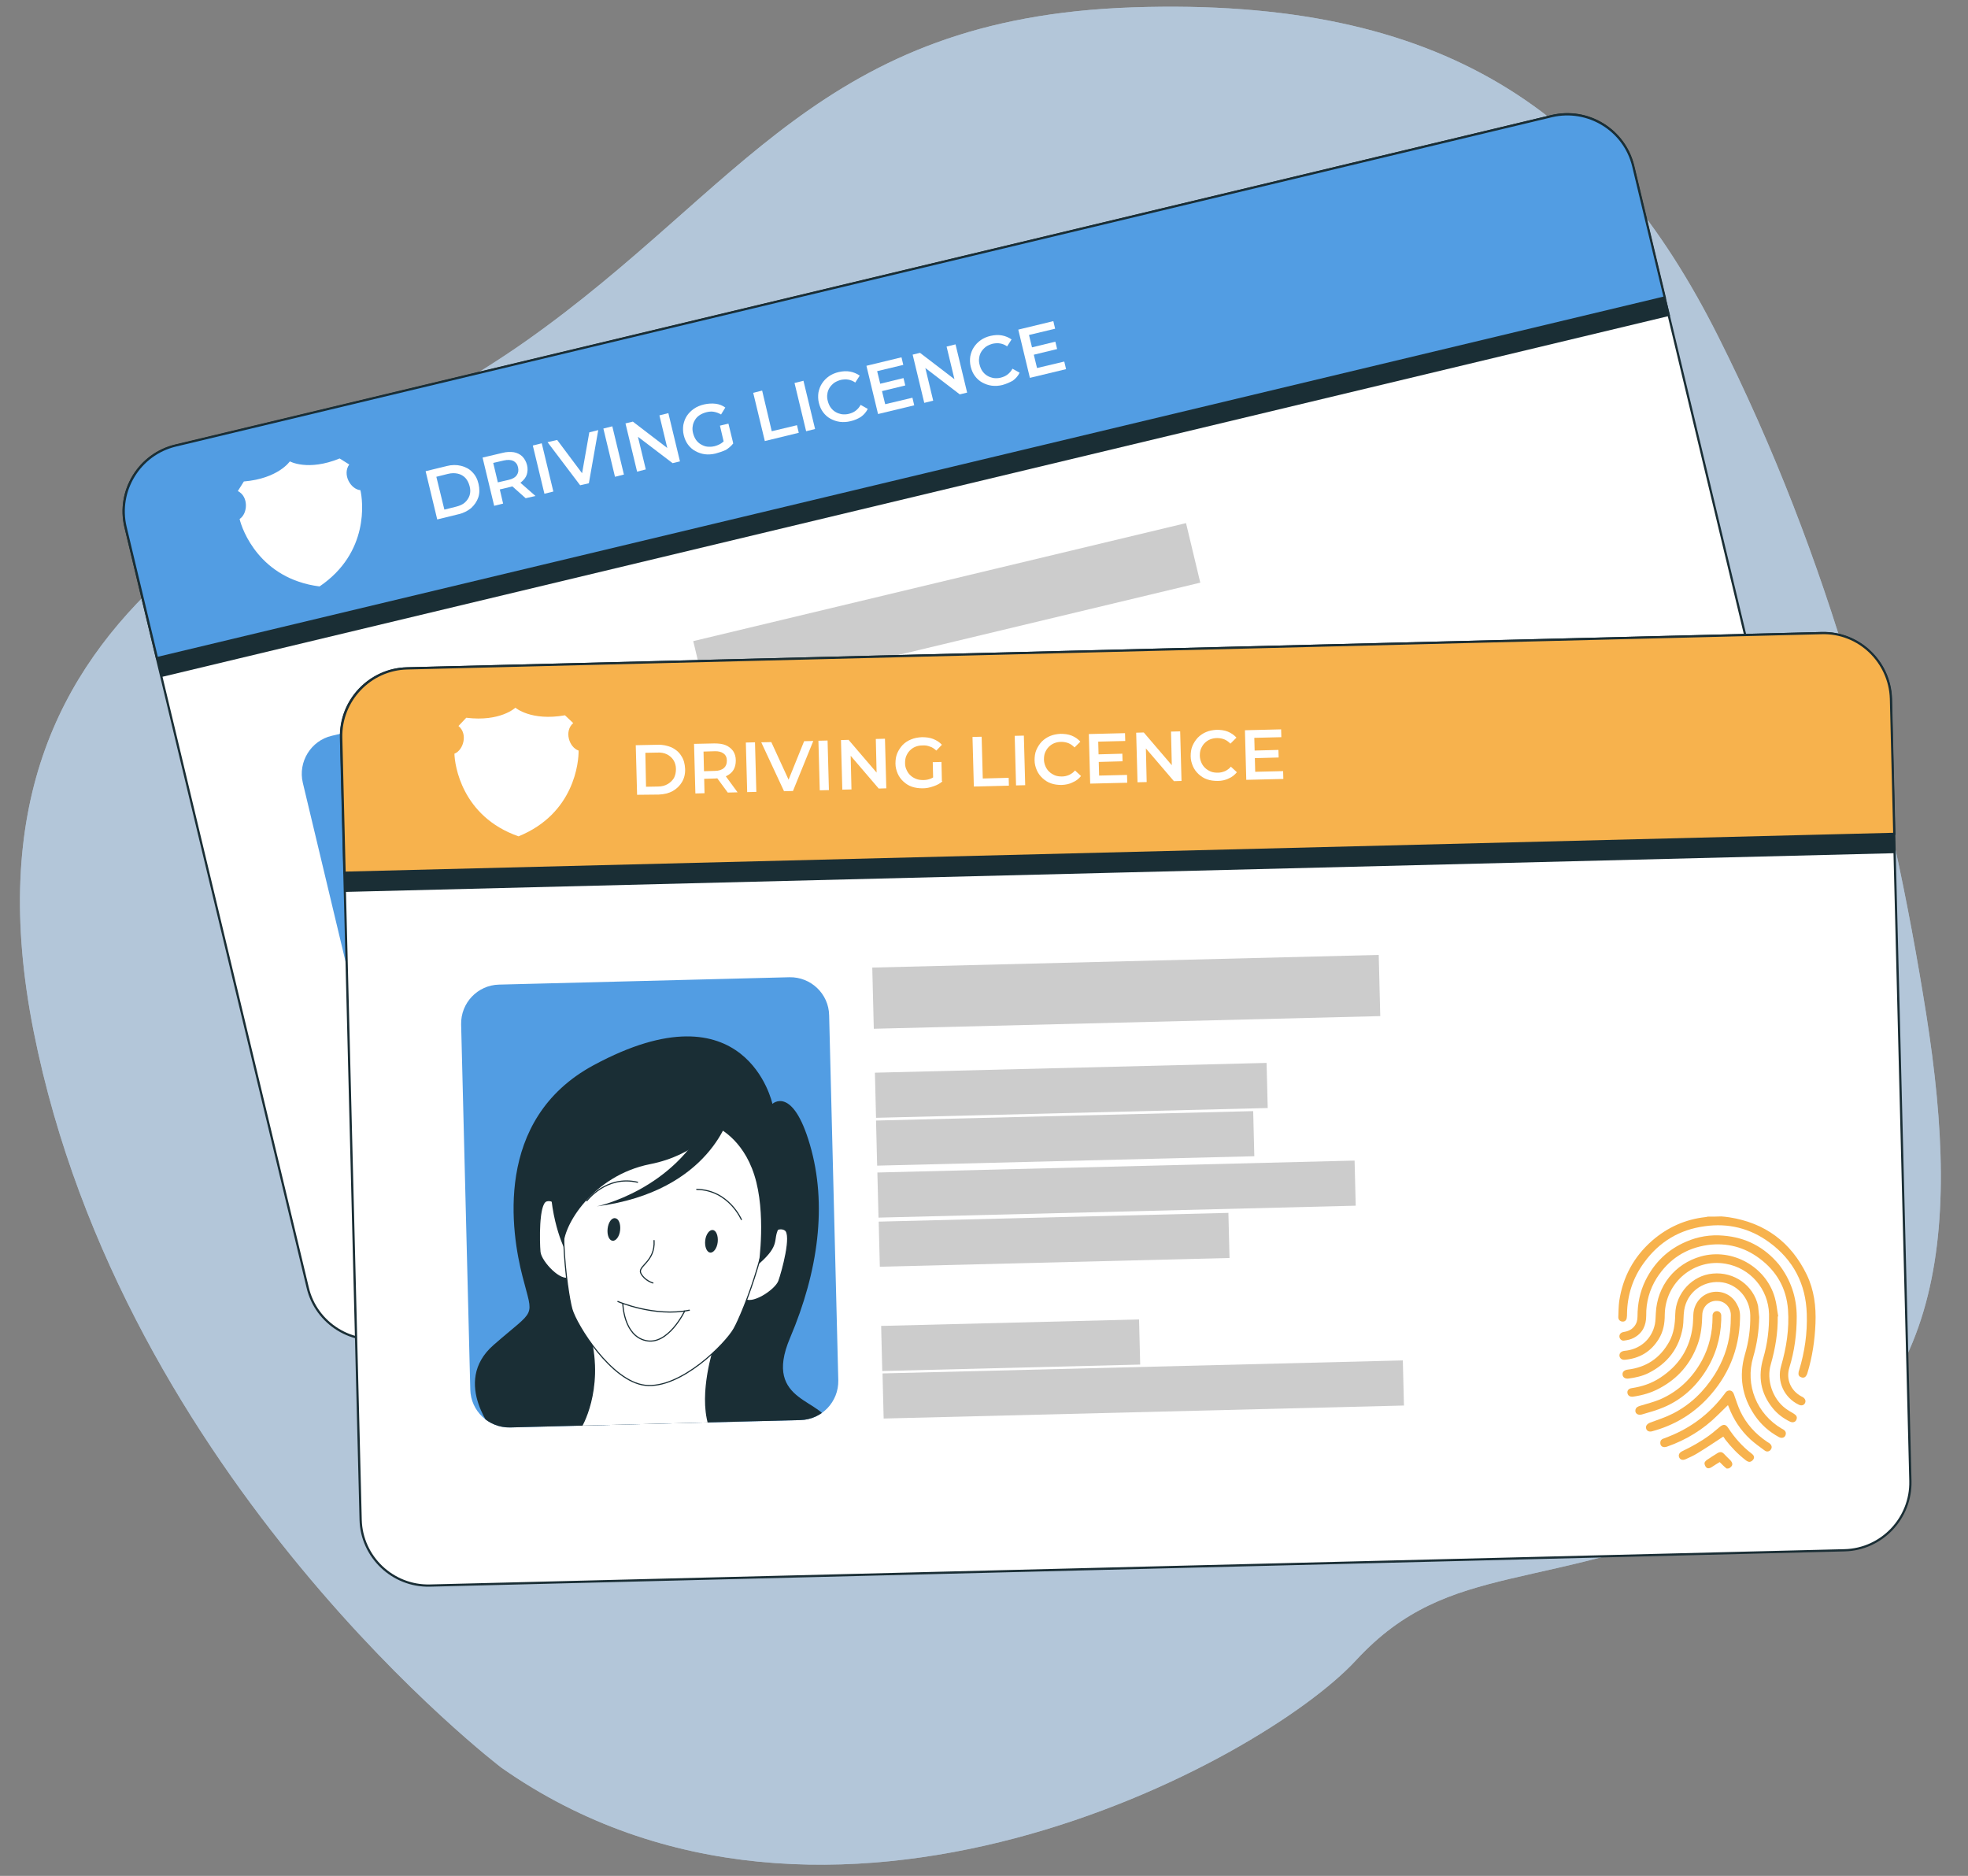 <?xml version="1.0" encoding="utf-8"?>
<!-- Generator: Adobe Illustrator 27.9.0, SVG Export Plug-In . SVG Version: 6.00 Build 0)  -->
<svg version="1.1" id="Слой_1" xmlns="http://www.w3.org/2000/svg" xmlns:xlink="http://www.w3.org/1999/xlink" x="0px" y="0px"
	 viewBox="0 0 881.3 840" style="enable-background:new 0 0 881.3 840;" xml:space="preserve">
<rect x="0" y="0" width="881.3" height="840" fill="#808080" stroke="none"/>
<style type="text/css">
	.st0{opacity:0.7;}
	.st1{fill:#CAE5FF;}
	.st2{opacity:0.7;fill:#CAE5FF;enable-background:new    ;}
	.st3{fill:#FFFFFF;stroke:#1A2E35;stroke-linecap:round;stroke-linejoin:round;stroke-miterlimit:10;}
	.st4{fill:#529DE3;stroke:#1A2E35;stroke-miterlimit:10;}
	.st5{fill:#1A2E35;}
	.st6{fill:#FFFFFF;}
	.st7{fill:#FFAC40;}
	.st8{fill:#529DE3;}
	.st9{fill-rule:evenodd;clip-rule:evenodd;fill:#F7B24D;}
	.st10{opacity:0.2;enable-background:new    ;}
	.st11{clip-path:url(#SVGID_00000063600819010336984970000002417705371212748217_);}
	.st12{fill:#FFFFFF;stroke:#1A2E35;stroke-width:0.5;stroke-linecap:round;stroke-linejoin:round;stroke-miterlimit:10;}
	.st13{fill:none;stroke:#1A2E35;stroke-width:0.5;stroke-linecap:round;stroke-linejoin:round;stroke-miterlimit:10;}
	.st14{fill:#F7B24D;stroke:#1A2E35;stroke-miterlimit:10;}
	.st15{clip-path:url(#SVGID_00000091717848507282674760000015630240461596090767_);}
</style>
<g id="Слой_2_00000042721296858886510450000015306020853395205792_">
	<g class="st0">
		<path class="st1" d="M224.6,791.6c0,0-169.5-128.7-209.5-329.6c-40-200.8,124.3-241.3,220.6-309.4C332.1,84.6,367.6,8,507.2,3.3
			s211.8,47,262.2,147.3s77.3,203.1,93.2,303.6c15.8,100.4,8.1,180.7-81.6,220.7c-89.6,40-131.2,22.5-173.8,68.6
			C564.7,789.5,370.4,893.8,224.6,791.6z"/>
		<path class="st2" d="M224.6,791.6c0,0-169.5-128.7-209.5-329.6c-40-200.8,124.3-241.3,220.6-309.4C332.1,84.6,367.6,8,507.2,3.3
			s211.8,47,262.2,147.3s77.3,203.1,93.2,303.6c15.8,100.4,8.1,180.7-81.6,220.7c-89.6,40-131.2,22.5-173.8,68.6
			C564.7,789.5,370.4,893.8,224.6,791.6z"/>
	</g>
</g>
<path class="st3" d="M174.2,599c-16.2,3.9-32.6-6.2-36.4-22.4L56.2,236c-3.9-16.2,6.2-32.6,22.4-36.4L694.9,52
	c16.2-3.9,32.6,6.2,36.4,22.4l81.5,340.7c3.9,16.2-6.2,32.6-22.4,36.4L174.2,599z"/>
<path class="st4" d="M694.9,52L78.6,199.5c-16.2,3.9-26.2,20.3-22.4,36.4l14.1,58.8l675.2-161.5l-14.1-58.8
	C727.5,58.2,711.1,48.2,694.9,52z"/>
<rect x="61.8" y="213.9" transform="matrix(0.973 -0.233 0.233 0.973 -39.537 101.139)" class="st5" width="694.2" height="8.5"/>
<path class="st6" d="M129.8,206.6c0,0-5.2,7.7-20.6,9l-2.7,4.3c4.9,2.4,4.5,10.1,0.8,12.5c1.1,4.8,9,26.8,35.8,30.2
	c22.4-15.2,19.4-38.4,18.3-43.1c-4.4-0.4-8.2-7.1-5-11.5l-4.3-2.7C137.9,211.1,129.8,206.6,129.8,206.6z"/>
<path class="st7" d="M130.1,207.7"/>
<path class="st8" d="M334,471.1c2.2,9.3-3.6,18.8-12.9,21l-126.5,30.3c-9.3,2.2-18.8-3.6-21-12.9l-38-159c-2.2-9.3,3.6-18.8,12.9-21
	L275,299.2c9.3-2.2,18.8,3.6,21,12.9L334,471.1z"/>
<g>
	<path class="st9" d="M705.4,316.9c1.2-0.1,2.4-0.3,3.6-0.3c16.2-0.9,29.3,5.1,39.3,17.9c4.7,6,7.1,13,8.4,20.5
		c1.3,7.5,1.7,14.9,1.1,22.5c0,0.4-0.1,0.7-0.1,1.1c-0.3,1-0.9,1.5-1.9,1.5s-1.6-0.6-1.8-1.6c-0.1-0.5-0.1-1,0-1.4
		c0.7-8.6,0.1-17-1.9-25.4c-3.2-12.9-10.9-22.3-23-27.8c-9.7-4.4-19.7-4.7-29.7-1.1c-10.7,3.9-18.5,11.1-23.1,21.5
		c-3.5,7.8-4.4,15.9-2.7,24.3c0.1,0.5,0.2,1,0.2,1.5c0.1,1.2-0.5,2.1-1.6,2.2c-1,0.2-1.9-0.4-2.2-1.6c-0.4-2.3-0.9-4.7-1.1-7.1
		c-0.7-10.9,2.2-20.8,8.7-29.6c5.5-7.3,12.6-12.5,21.2-15.4c0.3-0.1,0.5-0.3,0.8-0.4C701.4,317.9,703.4,317.4,705.4,316.9z"/>
	<path class="st9" d="M731.2,426.9c-0.6-0.3-1.2-0.6-1.8-1s-1.2-0.8-1.8-1.2c-1.1,1.1-2.2,2.1-3.3,3.1c-0.6,0.6-1.5,0.9-2.2,0.4
		c-0.5-0.4-1-1.1-1.1-1.7c-0.1-0.5,0.3-1.2,0.7-1.6c1.3-1.4,2.7-2.7,4-4.1c1-1,1.8-1,3-0.3c1.1,0.7,2.2,1.5,3.3,2.2
		c1.7,1.2,1.8,2.3,0.3,3.8C731.9,426.7,731.6,426.8,731.2,426.9z"/>
	<path class="st9" d="M747.7,353.8c1.6,7.6,2.2,15.2,1.6,23c-0.4,5.4,2.7,10,7.9,11.5c0.2,0.1,0.4,0.1,0.6,0.2
		c1.2,0.4,1.8,1.4,1.5,2.4c-0.3,1.1-1.3,1.6-2.6,1.3c-7-1.6-11.9-8.1-11.4-15.3c0.6-8.6,0.2-17.1-2.3-25.3
		c-2.7-9.2-8.6-15.9-17.3-19.9c-7.8-3.6-15.8-3.9-23.8-1c-9.4,3.4-15.8,9.9-19.3,19.3c-2.1,5.7-2.4,11.5-1.1,17.5
		c0.9,4.3,0.1,8.1-3.4,10.9c-1.1,0.9-2.6,1.5-3.9,2.1c-1.1,0.4-2.1-0.2-2.5-1.2c-0.3-1,0.2-2,1.3-2.4c1.8-0.7,3.4-1.6,4.3-3.4
		c0.8-1.5,0.9-3.1,0.5-4.7c-1.2-5.5-1.3-11.1,0.1-16.6c2.2-8.6,6.9-15.6,14.2-20.7c4.7-3.3,9.9-5.4,15.6-6.1
		c10-1.3,19.1,1.2,27.1,7.5C741.7,338.1,745.9,345.3,747.7,353.8z"/>
	<path class="st9" d="M739.4,355.5c1.6,7.1,2,14.3,1.4,21.6c-0.6,7.3,4,15,10.6,18c1.4,0.6,2.8,1.1,4.2,1.6c1.2,0.4,1.7,1.2,1.6,2.2
		c-0.1,1.2-1.2,1.9-2.6,1.6c-3.3-0.8-6.3-2.2-8.9-4.3c-6.6-5.4-9.4-12.4-8.7-20.9c0.5-6.7-0.1-13.4-1.6-19.9
		c-2.6-10.9-12.5-18.4-23.6-18c-14.3,0.5-24.8,13.8-22,28c0.8,3.8,1,7.5-0.3,11.2c-2.2,6.3-6.6,10.3-12.9,12.2
		c-1.3,0.4-2.4-0.2-2.7-1.3c-0.3-1.1,0.4-2,1.7-2.5c6.7-2.1,11-7.7,10.9-14.6c0-1.6-0.4-3.3-0.7-4.9c-2-12.1,3.7-23.4,14.5-29.1
		c12.8-6.7,29.5-1.6,36.2,11.2c1.3,2.5,2.2,5.2,3.2,7.8C739.6,355.4,739.5,355.4,739.4,355.5z"/>
	<path class="st9" d="M731.4,357.5c1.2,6,1.5,12,1.1,18.1c-1,13,6.8,24.6,19.3,28.7c1,0.3,2.1,0.7,2.2,2c0.1,1.5-1.2,2.4-2.8,1.9
		c-4.8-1.4-9-3.8-12.6-7.2c-7.3-7-10.7-15.6-10-25.8c0.4-5.9,0-11.8-1.3-17.6c-1.7-7.6-9-12.8-16.5-11.7
		c-7.8,1.1-13.4,7.8-12.9,15.7c0.1,2.5,0.9,5,1,7.5c0.4,9.6-3.3,17.3-10.7,23.2c-2.5,2-5.3,3.3-8.3,4.3c-1.5,0.5-2.6,0-3-1.2
		c-0.3-1.1,0.3-2.1,1.8-2.6c8-2.7,13.2-8,15.6-16.1c1.2-4.2,0.9-8.4,0.1-12.6c-1.8-9.2,3.8-18.5,12.7-21.3c9.2-2.9,19,1.4,22.9,10
		C730.4,354.2,730.8,355.9,731.4,357.5z"/>
	<path class="st9" d="M723.2,360.2c2.4,13.5,0.2,26.1-6.9,37.8c-5.1,8.5-12.2,14.9-21,19.4c-1.2,0.6-2.4,0.4-2.9-0.5
		c-0.6-1.1-0.2-2.1,1-2.9c3.1-2,6.4-3.8,9.2-6.1c6.9-5.5,11.7-12.7,14.7-20.9c2.4-6.5,3.4-13.3,2.8-20.2c-0.2-2.5-0.6-5-1.2-7.4
		c-0.8-3.5-4.1-5.6-7.5-5c-3.4,0.7-5.7,3.9-5,7.5c0.8,4.4,1.3,8.7,0.7,13.1c-1.2,9.3-5.5,17-12.7,23.1c-3.2,2.7-6.8,4.7-10.7,6.1
		c-1.4,0.5-2.4,0.1-2.9-1c-0.4-1.1,0.1-2.1,1.4-2.6c4.3-1.7,8.3-3.9,11.6-7.2c7.1-7.1,10.2-15.6,9.4-25.6c-0.1-1.7-0.5-3.3-0.8-5
		c-0.8-4.8,1.5-9.4,5.8-11.4c4.4-2.1,9.6-0.8,12.7,3.1C722.3,356.1,722.8,358.1,723.2,360.2z"/>
	<path class="st9" d="M725.9,398.9c-1.1,1.7-2.3,3.5-3.5,5.2c-5,7.7-11.5,13.9-19.4,18.6c-1.5,0.9-3,0.5-3.3-1c-0.2-1,0.2-1.6,1-2.1
		c1.3-0.9,2.7-1.7,4-2.7c8.1-5.8,14.3-13.3,18.5-22.3c0.1-0.3,0.3-0.6,0.4-0.9c0.4-0.8,1-1.4,1.9-1.4s1.4,0.6,1.9,1.3
		c1.4,2.3,2.7,4.6,4.3,6.7c3.8,5,8.8,8.5,14.6,10.9c0.4,0.2,0.8,0.3,1.2,0.5c1.2,0.5,1.6,1.5,1.2,2.6c-0.4,1-1.5,1.5-2.6,1
		c-2.5-1.1-5-2.2-7.3-3.6c-5.1-3.1-9.3-7.2-12.5-12.2C726.2,399.3,726,399.1,725.9,398.9z"/>
	<path class="st9" d="M715.1,362.3c1.5,8.3,0.8,16.3-2.2,24.1c-3,7.9-7.9,14.4-14.7,19.3c-2.8,2-6,3.6-9.1,5.3
		c-1.6,0.9-3.2,0-3.2-1.6c0-1.1,0.9-1.6,1.7-2.1c2.8-1.5,5.6-2.9,8.2-4.7c7.2-5.2,12-12.3,14.5-20.8c2-6.6,2.1-13.4,0.6-20.1
		c-0.1-0.3-0.1-0.5-0.1-0.8c-0.1-1.1,0.5-2,1.6-2.2c1-0.2,1.9,0.4,2.3,1.5C714.8,360.9,714.9,361.6,715.1,362.3z"/>
	<path class="st9" d="M726.8,413.2c-3.4,3.4-6.6,6.7-9.9,9.9c-1.3,1.3-2.9,2.4-4.4,3.5c-1.1,0.9-2.3,0.8-3-0.1s-0.6-2.1,0.6-3
		c3.9-3,7.6-6.2,10.7-9.9c1.2-1.4,2.4-2.9,3.5-4.4c1.3-1.6,2.4-1.7,3.8-0.3c3.7,3.7,7.9,6.8,12.7,9.1c0.9,0.4,1.6,1.1,1.4,2.1
		c-0.2,0.6-0.8,1.4-1.4,1.6c-0.5,0.2-1.3,0-1.9-0.3c-4-1.9-7.6-4.3-10.9-7.2C727.6,413.9,727.1,413.5,726.8,413.2z"/>
</g>
<g>
	<path class="st6" d="M195.8,232.6l-5.2-21.6l9.4-2.3c2.3-0.6,4.5-0.6,6.5-0.1s3.7,1.4,5,2.8c1.4,1.4,2.3,3.1,2.8,5.3s0.5,4.2-0.1,6
		s-1.7,3.4-3.2,4.8c-1.6,1.3-3.5,2.3-5.8,2.8L195.8,232.6z M199,228.2l5.2-1.3c1.6-0.4,3-1,4-1.9s1.7-2,2.1-3.2
		c0.4-1.3,0.4-2.6,0-4.1s-1-2.7-1.9-3.7c-0.9-0.9-2-1.6-3.4-1.9c-1.3-0.3-2.8-0.3-4.4,0.1l-5.2,1.3L199,228.2z"/>
	<path class="st6" d="M221.3,226.5l-5.2-21.6l8.9-2.1c1.9-0.5,3.6-0.5,5.1-0.3c1.5,0.3,2.8,0.9,3.8,1.9s1.7,2.3,2.1,3.8
		c0.4,1.6,0.3,3-0.1,4.3s-1.3,2.4-2.5,3.4s-2.8,1.6-4.7,2.1l-6.7,1.6l1.4-2.2l1.9,8.1L221.3,226.5z M223.4,217.9l-2.2-1.5l6.5-1.5
		c1.8-0.4,3-1.1,3.7-2.1s0.9-2.1,0.6-3.5c-0.3-1.4-1-2.3-2.1-2.9c-1.1-0.5-2.5-0.6-4.3-0.2l-6.5,1.5l1.3-2.4L223.4,217.9z
		 M235.4,223.1l-7.3-6.5l4.3-1l7.4,6.5L235.4,223.1z"/>
	<path class="st6" d="M243.8,221.1l-5.2-21.6l4-1l5.2,21.6L243.8,221.1z"/>
	<path class="st6" d="M259.8,217.3L245.2,198l4.3-1l13.1,17.5l-2.5,0.6l3.8-21.5l4-1l-4.2,23.8L259.8,217.3z"/>
	<path class="st6" d="M275.4,213.5l-5.2-21.6l4-1l5.2,21.6L275.4,213.5z"/>
	<path class="st6" d="M285.3,211.2l-5.2-21.6l3.3-0.8l17.5,13.4l-1.6,0.4l-4-16.6l4-1l5.2,21.6l-3.3,0.8L283.6,194l1.6-0.4l4,16.6
		L285.3,211.2z"/>
	<path class="st6" d="M320.4,203.1c-1.7,0.4-3.3,0.5-4.8,0.3s-2.9-0.7-4.2-1.4c-1.3-0.7-2.4-1.7-3.3-2.9s-1.5-2.6-1.9-4.2
		c-0.4-1.6-0.4-3.2-0.2-4.6c0.3-1.5,0.8-2.9,1.6-4.1c0.8-1.2,1.9-2.3,3.2-3.2c1.3-0.9,2.8-1.5,4.5-1.9c1.8-0.4,3.5-0.5,5.2-0.3
		c1.6,0.2,3.1,0.8,4.3,1.7l-1.9,3.1c-1-0.6-2.1-1-3.2-1.2s-2.2-0.1-3.4,0.2c-1.1,0.3-2.1,0.7-3,1.3s-1.6,1.3-2.1,2.2
		c-0.5,0.8-0.9,1.8-1,2.8c-0.2,1-0.1,2.1,0.2,3.2c0.3,1.1,0.7,2,1.3,2.9c0.6,0.8,1.3,1.5,2.2,2c0.9,0.5,1.8,0.9,2.8,1
		s2.1,0.1,3.3-0.2c1.1-0.3,2.1-0.7,3-1.3s1.7-1.4,2.4-2.4l3,2.4c-0.9,1.2-2.1,2.2-3.4,3C323.4,202.2,321.9,202.7,320.4,203.1z
		 M324.3,198.7l-1.9-8.1l3.8-0.9l2.1,8.6L324.3,198.7z"/>
	<path class="st6" d="M342.5,197.5l-5.2-21.6l4-1l4.3,18.2l11.3-2.7l0.8,3.4L342.5,197.5z"/>
	<path class="st6" d="M361,193.1l-5.2-21.6l4-1l5.2,21.6L361,193.1z"/>
	<path class="st6" d="M380.9,188.6c-1.6,0.4-3.2,0.5-4.8,0.3c-1.5-0.2-2.9-0.7-4.2-1.4c-1.3-0.7-2.4-1.7-3.3-2.9s-1.5-2.6-1.9-4.2
		c-0.4-1.6-0.4-3.2-0.2-4.6c0.3-1.5,0.8-2.9,1.6-4.1c0.8-1.2,1.8-2.3,3.1-3.2c1.3-0.9,2.7-1.5,4.4-1.9c1.8-0.4,3.5-0.5,5.1-0.2
		s3,0.9,4.3,1.8l-2,3.1c-1-0.7-2-1.1-3.1-1.3s-2.2-0.1-3.3,0.1c-1.1,0.3-2.1,0.7-3,1.3c-0.8,0.6-1.5,1.3-2.1,2.2
		c-0.5,0.8-0.9,1.8-1,2.8c-0.2,1-0.1,2.1,0.2,3.2s0.7,2.1,1.3,2.9c0.6,0.8,1.3,1.5,2.2,2c0.8,0.5,1.8,0.8,2.8,1
		c1,0.1,2.1,0.1,3.2-0.2s2.1-0.7,3-1.4s1.6-1.5,2.2-2.6l3.2,1.8c-0.7,1.4-1.7,2.6-3.1,3.6C384.2,187.5,382.7,188.2,380.9,188.6z"/>
	<path class="st6" d="M396.4,181l12.2-2.9l0.8,3.4l-16.2,3.9l-5.2-21.6l15.7-3.8l0.8,3.4l-11.7,2.8L396.4,181z M393.9,171.9
		l10.7-2.6l0.8,3.3l-10.7,2.6L393.9,171.9z"/>
	<path class="st6" d="M413.9,180.4l-5.2-21.6l3.3-0.8l17.5,13.4l-1.6,0.4l-4-16.6l4-1l5.2,21.6l-3.3,0.8l-17.5-13.4l1.6-0.4l4,16.6
		L413.9,180.4z"/>
	<path class="st6" d="M448.9,172.4c-1.6,0.4-3.2,0.5-4.8,0.3c-1.5-0.2-2.9-0.7-4.2-1.4c-1.3-0.7-2.4-1.7-3.3-2.9s-1.5-2.6-1.9-4.2
		c-0.4-1.6-0.4-3.2-0.2-4.6c0.3-1.5,0.8-2.9,1.6-4.1c0.8-1.2,1.8-2.3,3.1-3.2c1.3-0.9,2.7-1.5,4.4-1.9c1.8-0.4,3.5-0.5,5.1-0.2
		s3,0.9,4.3,1.8l-2,3.1c-1-0.7-2-1.1-3.1-1.3s-2.2-0.1-3.3,0.1c-1.1,0.3-2.1,0.7-3,1.3c-0.8,0.6-1.5,1.3-2.1,2.2
		c-0.5,0.8-0.9,1.8-1,2.8c-0.2,1-0.1,2.1,0.2,3.2s0.7,2.1,1.3,2.9c0.6,0.8,1.3,1.5,2.2,2c0.8,0.5,1.8,0.8,2.8,1
		c1,0.1,2.1,0.1,3.2-0.2s2.1-0.7,3-1.4s1.6-1.5,2.2-2.6l3.2,1.8c-0.7,1.4-1.7,2.6-3.1,3.6C452.2,171.2,450.7,171.9,448.9,172.4z"/>
	<path class="st6" d="M464.4,164.8l12.2-2.9l0.8,3.4l-16.2,3.9l-5.2-21.6l15.7-3.8l0.8,3.4l-11.7,2.8L464.4,164.8z M461.9,155.6
		l10.7-2.6l0.8,3.3l-10.7,2.6L461.9,155.6z"/>
</g>
<rect x="310.3" y="260.3" transform="matrix(0.973 -0.233 0.233 0.973 -52.127 106.117)" class="st10" width="226.8" height="27.4"/>
<rect x="321.1" y="312.2" transform="matrix(0.973 -0.233 0.233 0.973 -63.775 103.977)" class="st10" width="175.4" height="20.2"/>
<rect x="326.1" y="333.7" transform="matrix(0.973 -0.233 0.233 0.973 -68.734 104.972)" class="st10" width="168.9" height="20.2"/>
<rect x="330.9" y="351.1" transform="matrix(0.973 -0.233 0.233 0.973 -72.036 111.779)" class="st10" width="213.7" height="20.2"/>
<rect x="336.8" y="379.1" transform="matrix(0.973 -0.233 0.233 0.973 -79.174 107.276)" class="st10" width="156.6" height="20.2"/>
<rect x="348.3" y="429.3" transform="matrix(0.973 -0.233 0.233 0.973 -91.101 106.547)" class="st10" width="115.5" height="20.2"/>
<rect x="351.6" y="436.4" transform="matrix(0.973 -0.233 0.233 0.973 -91.052 121.184)" class="st10" width="233" height="20.2"/>
<g>
	<g>
		<defs>
			<path id="SVGID_1_" d="M334,471.1c2.2,9.3-3.6,18.8-12.9,21l-126.5,30.3c-9.3,2.2-18.8-3.6-21-12.9l-38-159
				c-2.2-9.3,3.6-18.8,12.9-21L275,299.2c9.3-2.2,18.8,3.6,21,12.9L334,471.1z"/>
		</defs>
		<clipPath id="SVGID_00000138565866678185781120000000323708708821216139_">
			<use xlink:href="#SVGID_1_"  style="overflow:visible;"/>
		</clipPath>
		<g style="clip-path:url(#SVGID_00000138565866678185781120000000323708708821216139_);">
			<path class="st5" d="M279.3,356.1c0,0,7.1-10.1,20.2,14.3c13.2,24.4,15.5,54.6,9.3,86.4s22,23,25.4,35l-145.3,34.8
				c0,0-24.6-18.4-9.3-38.9s15.2-14.9,6.3-32.7c-8.9-17.9-27.6-66,11.4-99.1C256.7,305.4,279.3,356.1,279.3,356.1z"/>
			<path class="st12" d="M276.5,468.3c0,0-2.4,21.1,4.9,34.2l-55.8,13.3c0,0,6.5-18.3-4.3-40.7C210.5,452.8,276.5,468.3,276.5,468.3
				z"/>
			<g>
				<path class="st12" d="M198,422.9c0,0-5.4-5.2-8.7-3.1s0.7,18.7,2,22.9c1.3,4.2,12.3,11.8,15.3,8.3"/>
				<path class="st12" d="M288.6,414.8c0,0,4.5-6,8-4.6c3.6,1.5,2.6,18.5,2,22.9c-0.5,4.4-10,13.8-13.6,10.9"/>
			</g>
			<path class="st12" d="M249.7,491.3c-15.2,1.3-35.7-20-39.1-26.6c-3.8-7.3-17.3-44.7-14-67.7c3.8-25.9,21-40.6,40.9-42.3
				c19.9-1.8,39.5,9.6,47.7,34.4c7.3,22.1,0.7,61.2-1.8,69.1C281.3,465.3,265.7,489.8,249.7,491.3z"/>
			<path class="st5" d="M268.2,421.8c0.2,2.8-0.8,5.2-2.3,5.3c-1.5,0.1-3-2-3.3-4.8c-0.2-2.8,0.8-5.2,2.3-5.3
				C266.5,416.8,268,418.9,268.2,421.8z"/>
			<path class="st5" d="M218.7,426.2c0.2,2.8,1.7,5,3.3,4.8c1.5-0.1,2.6-2.5,2.3-5.3c-0.2-2.8-1.7-5-3.3-4.8
				C219.5,421,218.5,423.3,218.7,426.2z"/>
			<path class="st12" d="M240.2,427.1c2.6,9.3-5,12.8-2.7,15.6c2.3,2.9,6.2,3,6.2,3"/>
			<path class="st13" d="M230,457.1c0,0,17.5,3.6,32.1-2.9"/>
			<path class="st13" d="M232.4,457.5c0,0,3.3,14,13.5,14.1c10.3,0.1,14.3-16.6,14.3-16.6"/>
			<path class="st13" d="M207.1,415.9c0,0,6.1-13.1,20.5-12.9"/>
			<path class="st13" d="M276.5,409.7c0,0-8.3-11.8-22.4-9"/>
			<path class="st5" d="M256.8,371.4c0,0-6.3,14.3-25.5,22.5c-24,10.3-32.6,35.3-30.1,44.2c0,0-11.8-15.1-13.8-38.8
				c-3-34.4,25.7-51.3,48.8-54.4s39.4,16.9,39.4,16.9s20.1,9.1,21.6,26.3c1.5,16.5-2.3,17.8-3.5,21.9c-1.6,5.7,2.6,6.8-5.4,17.4
				c0,0-1.4-23.1-10.2-38.5C269.3,373.7,256.8,371.4,256.8,371.4z"/>
			<path class="st5" d="M261.7,364.3c0,0-0.8,35.8-49.7,53.1c0,0,32.3-14.2,40.6-48.8L261.7,364.3z"/>
		</g>
	</g>
</g>
<path class="st3" d="M192.5,710c-16.6,0.4-30.6-12.8-31-29.5l-8.8-350.2c-0.4-16.6,12.8-30.6,29.5-31l633.5-15.8
	c16.6-0.4,30.6,12.8,31,29.5l8.8,350.2c0.4,16.6-12.8,30.6-29.5,31L192.5,710z"/>
<path class="st14" d="M815.8,283.5l-633.5,15.8c-16.6,0.4-29.9,14.4-29.5,31l1.5,60.5l694-17.4l-1.5-60.5
	C846.3,296.3,832.4,283,815.8,283.5z"/>
<rect x="154.3" y="382.1" transform="matrix(1 -2.499571e-02 2.499571e-02 1 -9.501 12.654)" class="st5" width="694.2" height="8.5"/>
<path class="st6" d="M230.8,316.9c0,0-6.7,6.4-22,4.5l-3.5,3.7c4.3,3.4,2.3,10.8-1.8,12.4c0.1,4.9,3.2,28.1,28.7,37
	c25.1-10.2,27-33.5,26.9-38.4c-4.2-1.4-6.6-8.7-2.4-12.3l-3.7-3.5C237.8,323,230.8,316.9,230.8,316.9z"/>
<path class="st7" d="M230.8,318.1"/>
<path class="st8" d="M375.4,618.1c0.2,9.6-7.4,17.6-17,17.8l-130,3.3c-9.6,0.2-17.6-7.4-17.8-17l-4.1-163.5
	c-0.2-9.6,7.4-17.6,17-17.8l130-3.3c9.6-0.2,17.6,7.4,17.8,17L375.4,618.1z"/>
<g>
	<path class="st9" d="M770.8,544.7c1.2,0.1,2.4,0.2,3.6,0.4c16,2.5,27.6,11.1,34.7,25.7c3.3,6.9,4.2,14.2,3.9,21.8s-1.4,15-3.6,22.2
		c-0.1,0.3-0.2,0.7-0.4,1c-0.5,0.9-1.2,1.3-2.2,1s-1.5-0.9-1.4-1.9c0-0.5,0.1-0.9,0.3-1.4c2.5-8.2,3.7-16.6,3.4-25.2
		c-0.4-13.3-6-24.1-16.8-32c-8.6-6.3-18.3-8.7-28.9-7.2c-11.3,1.5-20.4,7-27.1,16.2c-5.1,6.9-7.6,14.7-7.7,23.2c0,0.5,0,1-0.1,1.5
		c-0.1,1.2-0.9,1.9-2,1.8c-1-0.1-1.8-0.8-1.8-2c0.1-2.4,0.1-4.8,0.4-7.1c1.6-10.8,6.5-19.9,14.7-27.1c6.9-6,14.9-9.6,24-10.6
		c0.3,0,0.6-0.1,0.8-0.2C766.7,544.8,768.7,544.8,770.8,544.7z"/>
	<path class="st9" d="M773.2,657.6c-0.5-0.4-1.1-0.9-1.6-1.4s-1-1-1.5-1.5c-1.3,0.8-2.6,1.6-3.8,2.4c-0.7,0.4-1.6,0.6-2.2,0
		c-0.5-0.5-0.8-1.3-0.8-1.9c0-0.5,0.6-1.1,1-1.4c1.6-1.1,3.2-2.1,4.8-3.1c1.2-0.7,2-0.6,2.9,0.3c0.9,0.9,1.8,1.9,2.8,2.8
		c1.4,1.5,1.3,2.6-0.5,3.7C773.9,657.6,773.5,657.6,773.2,657.6z"/>
	<path class="st9" d="M804.6,589.6c0,7.8-1,15.4-3.3,22.8c-1.6,5.2,0.6,10.3,5.4,12.9c0.2,0.1,0.4,0.2,0.6,0.3
		c1.1,0.7,1.5,1.7,1,2.7s-1.6,1.3-2.8,0.7c-6.5-3.1-9.9-10.4-7.9-17.3c2.4-8.3,3.7-16.6,3.1-25.2c-0.7-9.6-5.1-17.3-12.8-23
		c-6.8-5.1-14.6-7.1-23.1-6c-9.9,1.4-17.5,6.4-22.9,14.8c-3.2,5.1-4.8,10.8-4.7,16.8c0,4.4-1.6,7.9-5.6,10c-1.3,0.7-2.8,1-4.3,1.2
		c-1.1,0.2-2-0.7-2.1-1.7s0.6-1.9,1.7-2.1c1.9-0.3,3.6-0.9,4.9-2.5c1.1-1.3,1.5-2.8,1.5-4.5c0-5.7,1.1-11.1,3.6-16.2
		c4-8,10-13.8,18.2-17.3c5.3-2.3,10.9-3.2,16.6-2.7c10.1,0.8,18.4,5.1,24.9,12.9C801.9,573,804.6,580.9,804.6,589.6z"/>
	<path class="st9" d="M796.1,589.5c0.1,7.3-1.1,14.4-3.1,21.4c-2.1,7,0.8,15.5,6.6,19.8c1.2,0.9,2.5,1.6,3.8,2.4
		c1.1,0.7,1.5,1.5,1.1,2.5c-0.4,1.2-1.6,1.6-2.9,1c-3.1-1.5-5.7-3.5-7.8-6.1c-5.4-6.7-6.6-14.1-4.2-22.3c1.9-6.5,2.7-13.1,2.6-19.8
		c-0.3-11.2-8.4-20.6-19.4-22.5c-14.1-2.5-27.1,8.3-27.3,22.8c0,3.9-0.6,7.5-2.7,10.9c-3.5,5.7-8.6,8.7-15.2,9.3
		c-1.4,0.1-2.3-0.7-2.4-1.9c0-1.2,0.8-1.9,2.2-2.1c7-0.6,12.3-5.2,13.7-12c0.3-1.6,0.3-3.3,0.4-4.9c0.6-12.2,8.5-22.1,20.2-25.4
		c14-3.9,29.2,4.6,33.1,18.5c0.8,2.7,1,5.5,1.5,8.3C796.3,589.5,796.2,589.5,796.1,589.5z"/>
	<path class="st9" d="M787.8,589.8c-0.1,6.1-1,12.1-2.7,17.9c-3.7,12.5,1.6,25.5,12.9,32.1c1,0.5,1.9,1.1,1.7,2.4
		c-0.2,1.5-1.7,2.1-3.1,1.3c-4.4-2.4-8-5.6-10.8-9.7c-5.7-8.4-7.2-17.5-4.4-27.3c1.7-5.7,2.5-11.5,2.4-17.5
		c-0.1-7.8-6.1-14.4-13.7-14.9c-7.9-0.5-14.7,4.8-15.9,12.6c-0.4,2.5-0.2,5.1-0.6,7.6c-1.6,9.4-6.8,16.2-15.3,20.5
		c-2.8,1.4-5.9,2.1-9,2.5c-1.5,0.2-2.6-0.5-2.7-1.8c-0.1-1.2,0.8-2,2.3-2.2c8.3-1,14.5-5.1,18.6-12.5c2.1-3.8,2.6-8,2.7-12.3
		c0.2-9.4,7.6-17.4,16.8-18.2c9.6-0.9,18.3,5.3,20.3,14.5C787.5,586.4,787.6,588.1,787.8,589.8z"/>
	<path class="st9" d="M779.2,590.8c-0.4,13.7-5.3,25.5-14.7,35.5c-6.8,7.2-15,12-24.6,14.6c-1.3,0.4-2.4-0.1-2.7-1.1
		c-0.4-1.2,0.3-2.1,1.6-2.7c3.5-1.3,7-2.4,10.3-4.1c7.9-4,14-10,18.7-17.4c3.7-5.9,6.1-12.3,6.9-19.2c0.3-2.5,0.4-5,0.4-7.5
		c0-3.6-2.8-6.4-6.3-6.4c-3.5-0.1-6.4,2.6-6.5,6.3c-0.1,4.4-0.5,8.8-2,13c-3.2,8.9-8.9,15.5-17.2,19.9c-3.7,2-7.6,3.1-11.7,3.7
		c-1.4,0.2-2.4-0.4-2.6-1.6c-0.2-1.1,0.5-2,1.9-2.2c4.6-0.7,8.9-2.1,12.8-4.7c8.4-5.5,13.3-13.1,14.5-23.1c0.2-1.7,0.2-3.4,0.3-5.1
		c0.2-4.9,3.4-8.9,8-10c4.7-1.1,9.6,1.2,11.7,5.7C779.2,586.5,779.3,588.6,779.2,590.8z"/>
	<path class="st9" d="M773.8,629.2c-1.5,1.5-3,2.9-4.5,4.4c-6.5,6.5-14.2,11.2-22.8,14.2c-1.7,0.6-3-0.1-3-1.7c0-1,0.5-1.6,1.4-1.9
		c1.5-0.6,3-1.1,4.5-1.8c9.1-4,16.7-10,22.7-18c0.2-0.3,0.4-0.5,0.6-0.8c0.5-0.7,1.3-1.1,2.2-0.9c0.9,0.2,1.3,0.9,1.6,1.7
		c0.9,2.5,1.7,5.1,2.8,7.5c2.7,5.7,6.8,10.2,12,13.7c0.4,0.2,0.7,0.5,1.1,0.7c1,0.8,1.3,1.8,0.6,2.8c-0.6,0.9-1.8,1.2-2.8,0.4
		c-2.2-1.6-4.4-3.2-6.4-5c-4.4-4.1-7.6-9-9.7-14.6C774,629.7,773.9,629.4,773.8,629.2z"/>
	<path class="st9" d="M770.8,591.1c-0.3,8.4-2.6,16.1-7.2,23.2c-4.6,7.1-10.7,12.5-18.4,15.8c-3.2,1.4-6.6,2.3-10,3.3
		c-1.8,0.5-3.2-0.6-2.8-2.2c0.3-1.1,1.2-1.4,2.1-1.7c3-0.9,6.1-1.7,9-2.9c8.2-3.6,14.3-9.5,18.6-17.3c3.3-6.1,4.8-12.6,4.8-19.6
		c0-0.3,0-0.5,0-0.8c0.2-1.1,0.9-1.8,2-1.8c1,0,1.8,0.8,1.9,1.9C770.8,589.7,770.8,590.4,770.8,591.1z"/>
	<path class="st9" d="M771.7,643.3c-4,2.6-7.8,5.2-11.8,7.6c-1.6,1-3.3,1.7-5,2.5c-1.3,0.6-2.4,0.3-2.9-0.7
		c-0.5-1.1-0.1-2.1,1.2-2.8c4.4-2.1,8.7-4.5,12.6-7.4c1.5-1.1,2.9-2.4,4.4-3.6c1.6-1.3,2.7-1.1,3.7,0.5c2.9,4.4,6.3,8.3,10.5,11.5
		c0.8,0.6,1.4,1.4,0.9,2.4c-0.3,0.6-1,1.2-1.7,1.3c-0.5,0.1-1.3-0.3-1.8-0.7c-3.5-2.7-6.5-5.8-9.2-9.3
		C772.4,644.2,772,643.7,771.7,643.3z"/>
</g>
<g>
	<path class="st6" d="M285.3,355.9l-0.6-22.2l9.7-0.2c2.4-0.1,4.5,0.4,6.4,1.2c1.8,0.9,3.3,2.1,4.3,3.8c1.1,1.6,1.6,3.6,1.7,5.8
		c0.1,2.2-0.4,4.2-1.4,5.9c-1,1.7-2.4,3-4.1,4c-1.8,1-3.9,1.5-6.3,1.6L285.3,355.9z M289.3,352.3l5.4-0.1c1.7,0,3.1-0.4,4.3-1.1
		s2.1-1.6,2.8-2.7c0.6-1.2,0.9-2.5,0.9-4s-0.4-2.9-1.1-4s-1.7-2-2.9-2.6c-1.2-0.6-2.7-0.9-4.3-0.8l-5.4,0.1L289.3,352.3z"/>
	<path class="st6" d="M311.4,355.3l-0.6-22.2l9.1-0.2c2,0,3.7,0.2,5.1,0.8c1.4,0.6,2.5,1.5,3.3,2.6c0.8,1.2,1.2,2.6,1.2,4.2
		s-0.3,3-1,4.2s-1.8,2.1-3.2,2.8c-1.4,0.7-3.1,1-5,1.1l-6.8,0.2l1.8-1.9l0.2,8.3L311.4,355.3z M315.3,347.3l-1.9-1.9l6.7-0.2
		c1.8,0,3.2-0.5,4.1-1.3s1.3-1.9,1.3-3.3s-0.5-2.5-1.5-3.2c-0.9-0.7-2.3-1.1-4.1-1l-6.7,0.2l1.8-2.1L315.3,347.3z M325.9,354.9
		l-5.8-7.9l4.4-0.1l5.8,7.9L325.9,354.9z"/>
	<path class="st6" d="M334.6,354.7l-0.6-22.2l4.1-0.1l0.6,22.2L334.6,354.7z"/>
	<path class="st6" d="M351.1,354.3l-10.2-21.9l4.5-0.1l9.1,19.8l-2.6,0.1l8.2-20.3l4.1-0.1l-9.1,22.4L351.1,354.3z"/>
	<path class="st6" d="M367.1,353.9l-0.6-22.2l4.1-0.1l0.6,22.2L367.1,353.9z"/>
	<path class="st6" d="M377.2,353.6l-0.6-22.2l3.4-0.1l14.3,16.7h-1.7l-0.4-17.1l4.1-0.1l0.6,22.2l-3.4,0.1l-14.3-16.7h1.7l0.4,17.1
		L377.2,353.6z"/>
	<path class="st6" d="M413.2,353c-1.7,0-3.3-0.2-4.8-0.7s-2.7-1.3-3.8-2.3c-1.1-1-2-2.2-2.6-3.6s-1-2.9-1-4.5s0.2-3.2,0.8-4.6
		c0.6-1.4,1.4-2.6,2.4-3.7c1.1-1.1,2.3-1.9,3.8-2.5c1.4-0.6,3-0.9,4.8-1c1.9,0,3.6,0.2,5.1,0.8c1.5,0.6,2.8,1.4,3.9,2.6l-2.5,2.6
		c-0.9-0.8-1.8-1.5-2.9-1.8c-1-0.4-2.1-0.6-3.3-0.5c-1.2,0-2.2,0.2-3.2,0.6s-1.8,1-2.5,1.7s-1.2,1.6-1.6,2.5c-0.4,1-0.5,2-0.5,3.1
		s0.2,2.1,0.7,3.1c0.4,0.9,1,1.8,1.7,2.4c0.7,0.7,1.6,1.2,2.6,1.6s2.1,0.5,3.2,0.5s2.2-0.2,3.2-0.6s2-1,2.9-1.8l2.4,3
		c-1.1,1-2.5,1.7-4,2.2C416.3,352.7,414.8,353,413.2,353z M417.9,349.6l-0.2-8.3l3.9-0.1l0.2,8.8L417.9,349.6z"/>
	<path class="st6" d="M436.1,352.2l-0.6-22.2l4.1-0.1l0.5,18.7l11.6-0.3l0.1,3.5L436.1,352.2z"/>
	<path class="st6" d="M455,351.7l-0.6-22.2l4.1-0.1l0.6,22.2L455,351.7z"/>
	<path class="st6" d="M475.4,351.5c-1.7,0-3.3-0.2-4.7-0.7c-1.5-0.5-2.7-1.3-3.8-2.3c-1.1-1-2-2.2-2.6-3.6s-1-2.9-1-4.5
		s0.2-3.2,0.8-4.6c0.6-1.4,1.4-2.6,2.4-3.7c1.1-1.1,2.3-1.9,3.7-2.5c1.4-0.6,3-0.9,4.7-1c1.8,0,3.5,0.2,5,0.8
		c1.5,0.6,2.8,1.5,3.9,2.7l-2.6,2.6c-0.8-0.8-1.7-1.5-2.7-1.9s-2.1-0.6-3.2-0.6c-1.2,0-2.2,0.2-3.2,0.6s-1.8,1-2.5,1.7
		s-1.2,1.6-1.6,2.5c-0.4,1-0.5,2-0.5,3.1s0.3,2.2,0.7,3.1c0.4,0.9,1,1.8,1.7,2.4c0.7,0.7,1.6,1.2,2.5,1.6c1,0.4,2,0.5,3.2,0.5
		s2.2-0.3,3.2-0.7c1-0.5,1.9-1.1,2.6-2l2.7,2.5c-1,1.2-2.2,2.2-3.7,2.8C478.9,351.1,477.3,351.4,475.4,351.5z"/>
	<path class="st6" d="M492.2,347.3l12.5-0.3l0.1,3.5l-16.6,0.4l-0.6-22.2l16.2-0.4l0.1,3.5l-12.1,0.3L492.2,347.3z M491.6,337.8
		l11-0.3l0.1,3.4l-11,0.3L491.6,337.8z"/>
	<path class="st6" d="M509.4,350.3l-0.6-22.2l3.4-0.1l14.3,16.7h-1.7l-0.4-17.1l4.1-0.1l0.6,22.2l-3.4,0.1l-14.3-16.7h1.7l0.4,17.1
		L509.4,350.3z"/>
	<path class="st6" d="M545.3,349.7c-1.7,0-3.3-0.2-4.7-0.7c-1.5-0.5-2.7-1.3-3.8-2.3s-2-2.2-2.6-3.6s-1-2.9-1-4.5s0.2-3.2,0.8-4.6
		s1.4-2.6,2.4-3.7c1.1-1.1,2.3-1.9,3.7-2.5s3-0.9,4.7-1c1.8,0,3.5,0.2,5,0.8c1.5,0.6,2.8,1.5,3.9,2.7L551,333
		c-0.8-0.8-1.7-1.5-2.7-1.9s-2.1-0.6-3.2-0.6c-1.2,0-2.2,0.2-3.2,0.6s-1.8,1-2.5,1.7s-1.2,1.6-1.6,2.5c-0.4,1-0.5,2-0.5,3.1
		s0.3,2.2,0.7,3.1s1,1.8,1.7,2.4c0.7,0.7,1.6,1.2,2.5,1.6c1,0.4,2,0.5,3.2,0.5s2.2-0.3,3.2-0.7c1-0.5,1.9-1.1,2.6-2l2.7,2.5
		c-1,1.2-2.2,2.2-3.7,2.8C548.8,349.3,547.1,349.7,545.3,349.7z"/>
	<path class="st6" d="M562.1,345.6l12.5-0.3l0.1,3.5l-16.6,0.4l-0.6-22.2l16.2-0.4l0.1,3.5l-12.1,0.3L562.1,345.6z M561.5,336.1
		l11-0.3l0.1,3.4l-11,0.3L561.5,336.1z"/>
</g>
<rect x="390.8" y="430.3" transform="matrix(1 -2.499571e-02 2.499571e-02 1 -10.941 12.742)" class="st10" width="226.8" height="27.4"/>
<rect x="391.9" y="478" transform="matrix(1 -2.499571e-02 2.499571e-02 1 -12.051 12.141)" class="st10" width="175.4" height="20.2"/>
<rect x="392.4" y="499.5" transform="matrix(1 -2.499571e-02 2.499571e-02 1 -12.589 12.079)" class="st10" width="168.9" height="20.2"/>
<rect x="393" y="522.2" transform="matrix(1 -2.499571e-02 2.499571e-02 1 -13.149 12.661)" class="st10" width="213.7" height="20.2"/>
<rect x="393.6" y="544.9" transform="matrix(1 -2.499571e-02 2.499571e-02 1 -13.725 11.969)" class="st10" width="156.6" height="20.2"/>
<rect x="394.7" y="592.1" transform="matrix(1 -2.499571e-02 2.499571e-02 1 -14.911 11.498)" class="st10" width="115.5" height="20.2"/>
<rect x="395.3" y="611.9" transform="matrix(1 -2.499571e-02 2.499571e-02 1 -15.388 12.987)" class="st10" width="233" height="20.2"/>
<g>
	<g>
		<defs>
			<path id="SVGID_00000038375810910602176950000003633526597546019462_" d="M375.4,618.1c0.2,9.6-7.4,17.6-17,17.8l-130,3.3
				c-9.6,0.2-17.6-7.4-17.8-17l-4.1-163.5c-0.2-9.6,7.4-17.6,17-17.8l130-3.3c9.6-0.2,17.6,7.4,17.8,17L375.4,618.1z"/>
		</defs>
		<clipPath id="SVGID_00000060017088998074110360000003693688415086524835_">
			<use xlink:href="#SVGID_00000038375810910602176950000003633526597546019462_"  style="overflow:visible;"/>
		</clipPath>
		<g style="clip-path:url(#SVGID_00000060017088998074110360000003693688415086524835_);">
			<path class="st5" d="M345.9,494.3c0,0,9-8.4,16.8,18.3c7.8,26.7,3.8,56.6-8.9,86.5c-12.7,29.8,16.7,27.1,17.5,39.5L222,642.3
				c0,0-20.3-23.1-1-40s17.9-11.4,13-30.7c-5-19.3-13.2-70.3,31.8-94.6C334.3,440,345.9,494.3,345.9,494.3z"/>
			<path class="st12" d="M319.8,603.4c0,0-6.7,20.1-2.4,34.5l-57.3,1.4c0,0,10.2-16.5,4.3-40.7C258.5,574.5,319.8,603.4,319.8,603.4
				z"/>
			<g>
				<path class="st12" d="M252.5,542.6c0,0-4.3-6.2-7.9-4.8c-3.6,1.4-3.2,18.4-2.8,22.8c0.4,4.4,9.6,14.1,13.2,11.3"/>
				<path class="st12" d="M342.8,553.6c0,0,5.6-5,8.8-2.8c3.2,2.2-1.3,18.6-2.8,22.8s-12.7,11.4-15.6,7.8"/>
			</g>
			<path class="st12" d="M288.8,620.3c-15.1-1.8-30.7-27-32.7-34.1c-2.2-7.9-7.6-47.3,0.5-69.1c9.1-24.5,29-35.3,48.8-32.9
				s36.6,17.6,39.5,43.6c2.6,23.1-12.1,60-16.2,67.2C325.1,601.5,304.8,622.2,288.8,620.3z"/>
			<path class="st5" d="M321.4,556.2c-0.3,2.8-1.9,4.9-3.4,4.7s-2.5-2.6-2.2-5.4c0.3-2.8,1.9-4.9,3.4-4.7
				C320.7,550.9,321.7,553.4,321.4,556.2z"/>
			<path class="st5" d="M272.1,550.2c-0.3,2.8,0.6,5.2,2.2,5.4c1.5,0.2,3.1-1.9,3.4-4.7s-0.6-5.2-2.2-5.4
				C273.9,545.2,272.4,547.4,272.1,550.2z"/>
			<path class="st12" d="M292.9,555.5c0.6,9.6-7.6,11.4-5.9,14.7s5.4,4.3,5.4,4.3"/>
			<path class="st13" d="M276.7,582.8c0,0,16.4,7.1,32,3.9"/>
			<path class="st13" d="M278.9,583.7c0,0,0.3,14.4,10.3,16.6c10,2.3,17.4-13.2,17.4-13.2"/>
			<path class="st13" d="M262.8,537.7c0,0,8.7-11.6,22.7-8.3"/>
			<path class="st13" d="M332,546.1c0,0-5.7-13.3-20-13.5"/>
			<path class="st5" d="M320.7,504.6c0,0-9.1,12.7-29.6,16.7c-25.6,5.1-39.3,27.7-38.7,37c0,0-8.3-17.2-5.4-40.8
				c4.2-34.3,35.9-44.8,59.1-43c23.2,1.8,35,24.7,35,24.7s17.7,13.1,15.6,30.2c-2,16.4-6,17-8,20.7c-2.8,5.2,1.1,7.2-8.9,15.9
				c0,0,3.4-22.9-2-39.8C332.5,509.4,320.7,504.6,320.7,504.6z"/>
			<path class="st5" d="M326.9,498.6c0,0-8.2,34.9-59.6,41.6c0,0,34.6-7.2,49.8-39.3L326.9,498.6z"/>
		</g>
	</g>
</g>
</svg>
